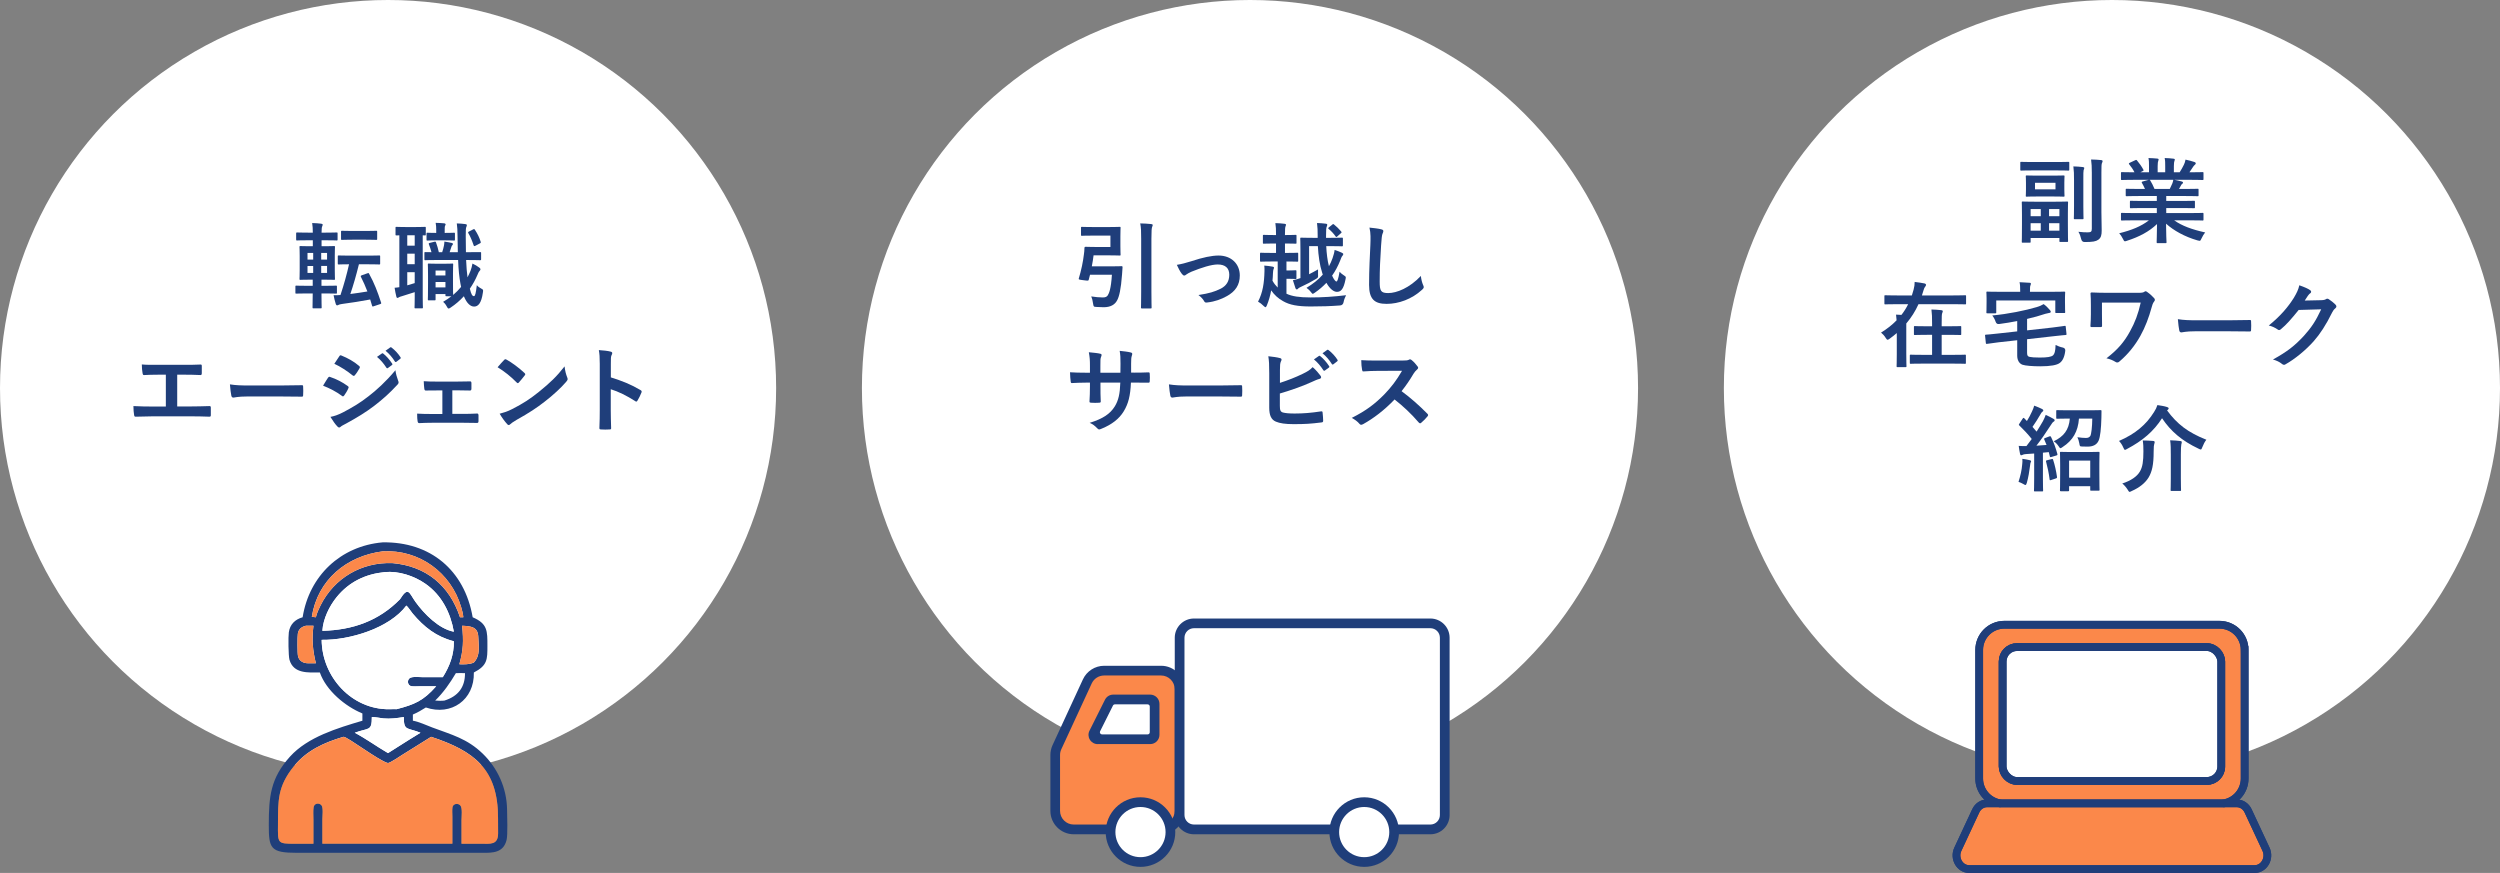 <?xml version="1.0" encoding="UTF-8"?>
<svg id="_レイヤー_2" data-name="レイヤー 2" xmlns="http://www.w3.org/2000/svg" viewBox="0 0 805.27 281.18">
  <rect x="0" y="0" width="805.27" height="281.18" fill="#808080" stroke="none"/>
  <defs>
    <style>
      .cls-1, .cls-2 {
        fill: #fb884a;
      }

      .cls-2, .cls-3, .cls-4 {
        stroke: #1f3e7a;
        stroke-width: 2.5px;
      }

      .cls-2, .cls-4 {
        stroke-miterlimit: 10;
      }

      .cls-3 {
        fill: none;
        stroke-linecap: round;
        stroke-linejoin: round;
      }

      .cls-4, .cls-5 {
        fill: #fff;
      }

      .cls-6 {
        fill: #1f3e7a;
      }
    </style>
  </defs>
  <g id="_レイヤー_1-2" data-name="レイヤー 1">
    <circle class="cls-5" cx="125" cy="125" r="125"/>
    <circle class="cls-5" cx="402.63" cy="125" r="125"/>
    <circle class="cls-5" cx="680.27" cy="125" r="125"/>
    <g>
      <path class="cls-6" d="M99.14,94.52c-2.61,0-3.51.06-3.66.06-.3,0-.33-.03-.33-.33v-1.92c0-.3.03-.33.33-.33.15,0,1.05.06,3.66.06h1.59v-1.98h-.66c-2.28,0-3.09.06-3.27.06-.3,0-.33-.03-.33-.3,0-.21.06-.99.06-2.82v-4.65c0-1.8-.06-2.61-.06-2.79,0-.3.03-.33.33-.33.18,0,.99.06,3.27.06h.69v-1.92h-1.5c-2.52,0-3.39.06-3.57.06-.27,0-.3-.03-.3-.33v-1.95c0-.27.03-.3.3-.3.18,0,1.05.06,3.57.06h1.5c0-1.29-.06-2.13-.21-3.09,1.08.03,2.04.09,2.91.21.33.06.48.15.48.3,0,.18-.06.33-.15.54-.12.27-.21.66-.21,1.95v.09h1.26c2.55,0,3.39-.06,3.57-.06.3,0,.33.03.33.3v1.95c0,.3-.03.33-.33.33-.18,0-1.02-.06-3.57-.06h-1.26v1.92h.75c2.28,0,3.06-.06,3.24-.06.3,0,.33.03.33.33,0,.18-.06.99-.06,2.79v4.65c0,1.83.06,2.64.06,2.82,0,.27-.03.3-.33.3-.18,0-.96-.06-3.24-.06h-.78v1.98h.99c2.61,0,3.48-.06,3.66-.06.3,0,.33.03.33.33v1.92c0,.3-.03.33-.33.33-.18,0-1.05-.06-3.66-.06h-.99c0,2.82.06,4.35.06,4.47,0,.3-.03.33-.33.33h-2.28c-.3,0-.33-.03-.33-.33,0-.15.03-1.68.06-4.47h-1.59ZM100.88,83.63v-2.16h-1.83v2.16h1.83ZM100.88,87.92v-2.25h-1.83v2.25h1.83ZM103.46,81.47v2.16h1.89v-2.16h-1.89ZM105.35,85.67h-1.89v2.25h1.89v-2.25ZM118.49,82.34c2.58,0,3.45-.06,3.63-.06.3,0,.33.03.33.33v2.22c0,.33-.03.36-.33.36-.18,0-1.05-.06-3.63-.06h-2.88c-.87,3.54-1.77,6.66-2.76,9.57,1.86-.24,3.72-.51,5.49-.81-.63-1.65-1.32-3.21-2.07-4.68-.15-.3-.09-.39.27-.54l1.77-.63c.39-.12.42-.15.57.12,1.68,3.03,2.73,5.79,3.87,9.3.09.3.06.36-.33.51l-1.98.66c-.42.15-.51.15-.6-.18-.18-.66-.39-1.35-.6-1.98-3.06.57-6,1.05-9.03,1.44-.63.09-.96.18-1.11.27-.21.12-.33.18-.48.18-.21,0-.36-.12-.45-.39-.3-.93-.54-1.95-.72-2.88.84.03,1.53,0,2.22-.06,1.11-3.33,2.04-6.66,2.76-9.9-2.28,0-3.12.06-3.27.06-.33,0-.36-.03-.36-.36v-2.22c0-.3.03-.33.36-.33.18,0,1.05.06,3.63.06h5.7ZM117.86,74.39c2.31,0,3.09-.06,3.27-.06.33,0,.36.03.36.36v2.25c0,.3-.03.33-.36.33-.18,0-.96-.06-3.27-.06h-4.38c-2.34,0-3.09.06-3.27.06-.33,0-.36-.03-.36-.33v-2.25c0-.33.03-.36.36-.36.18,0,.93.06,3.27.06h4.38Z"/>
      <path class="cls-6" d="M128.63,75.8c-.57,0-.81.03-.9.03-.3,0-.33-.03-.33-.33v-2.1c0-.3.03-.33.33-.33.18,0,.81.06,2.94.06h3.24c2.1,0,2.76-.06,2.94-.06.27,0,.3.03.3.33v2.1c0,.3-.03.33-.3.33-.09,0-.3,0-.69-.03v20.04c0,2.04.06,2.97.06,3.15,0,.3-.03.33-.36.33h-2.01c-.3,0-.33-.03-.33-.33,0-.18.06-1.11.06-3.15v-1.74c-1.44.48-2.88.93-4.08,1.29-.57.15-.84.27-.99.36-.18.12-.33.21-.48.21s-.27-.06-.36-.39c-.21-.81-.42-1.89-.57-2.88.6-.03,1.05-.12,1.53-.18v-16.71ZM133.58,79.13v-3.36h-2.4v3.36h2.4ZM133.58,85.1v-3.39h-2.4v3.39h2.4ZM133.58,87.68h-2.4v4.23c.78-.21,1.56-.45,2.4-.72v-3.51ZM150.14,83.75c.09,2.16.24,4.02.45,5.58.36-.69.69-1.41.99-2.16.27-.75.45-1.41.6-2.28.72.33,1.62.84,2.22,1.32.24.21.36.33.36.54s-.12.36-.33.57c-.18.18-.39.6-.63,1.2-.66,1.56-1.5,3.09-2.46,4.47.45,1.89.81,2.4,1.32,2.4.39,0,.6-.81.93-3.54.39.51.93.84,1.59,1.2.45.24.51.33.36,1.2-.48,3.42-1.53,4.5-2.82,4.5-1.14,0-2.34-.96-3.3-3.33-1.29,1.41-2.73,2.64-4.23,3.63-.3.21-.51.33-.66.33-.24,0-.42-.24-.69-.78-.33-.63-.78-1.11-1.11-1.38.96-.54,1.83-1.14,2.67-1.8h-1.59c-.3,0-.33-.03-.33-.33v-.36h-3.18v1.68c0,.3-.03.33-.33.33h-1.83c-.3,0-.33-.03-.33-.33,0-.21.06-.96.06-4.98v-2.64c0-2.52-.06-3.36-.06-3.57,0-.3.03-.33.33-.33.21,0,.75.06,2.52.06h2.49c1.77,0,2.31-.06,2.52-.06.27,0,.3.03.3.33,0,.18-.06.99-.06,2.85v2.73c0,2.97.03,3.9.06,4.2.93-.78,1.77-1.65,2.55-2.58-.09-.33-.15-.69-.21-1.05-.39-2.04-.63-4.59-.75-7.62h-7.02c-2.31,0-3.33.06-3.54.06-.27,0-.3-.03-.3-.36v-1.95c0-.3.03-.3.3-.3.15,0,.78.03,1.98.03-.21-.87-.54-1.74-.81-2.46-.15-.33-.09-.45.3-.54l1.44-.36c.39-.09.42-.03.54.24.33.87.69,2.13.9,3.12h1.08c.24-.69.42-1.35.57-2.13.06-.36.12-.75.15-1.29.78.09,1.8.33,2.43.45.24.06.3.15.3.33,0,.21-.06.27-.15.36-.18.15-.24.27-.3.48-.15.54-.36,1.17-.6,1.8h2.64c-.06-1.59-.06-3.27-.09-5.07-.03-2.01-.06-2.94-.24-4.2,1.11.03,1.68.09,2.73.21.3.03.51.15.51.33,0,.24-.09.42-.18.63-.15.36-.18.9-.18,2.94,0,1.86.03,3.6.06,5.16h.45c2.91,0,3.93-.03,4.11-.03.3,0,.33,0,.33.3v1.95c0,.33-.03.36-.33.36-.18,0-1.2-.06-4.11-.06h-.39ZM140.36,77.42c-1.83,0-2.46.06-2.64.06-.3,0-.33-.03-.33-.33v-1.86c0-.3.03-.33.33-.33.18,0,.81.06,2.64.06h.15v-.96c0-.81-.03-1.56-.18-2.28,1.11.03,1.74.06,2.73.15.3.03.48.18.48.36,0,.12-.09.27-.18.45-.12.27-.12.72-.12,1.35v.93h.18c2.01,0,2.61-.06,2.79-.06.3,0,.33.03.33.33v1.86c0,.3-.03.33-.33.33-.18,0-.78-.06-2.79-.06h-3.06ZM140.3,87.14v1.59h3.18v-1.59h-3.18ZM143.48,92.57v-1.74h-3.18v1.74h3.18ZM152.42,73.88c.33-.18.45-.06.6.21.81,1.23,1.41,2.46,1.8,3.75.09.27.06.39-.21.54l-1.47.78c-.42.21-.48.12-.6-.21-.54-1.59-1.08-2.85-1.68-3.84-.15-.3-.12-.36.27-.57l1.29-.66Z"/>
      <path class="cls-6" d="M57.08,130.92h4.29c2.01,0,4.02-.06,6.06-.12.33-.03.48.12.48.48.03.78.03,1.62,0,2.4,0,.39-.09.54-.45.54-1.44-.06-4.11-.12-6.06-.12h-12.06c-1.23,0-3.18.09-5.52.12-.48.03-.54-.09-.63-.6-.12-.66-.21-1.74-.21-2.82,2.16.12,4.44.15,6.36.15h4.08v-10.26h-2.34c-2.16,0-3.42.06-4.65.12-.36.03-.42-.18-.51-.63-.12-.6-.24-1.77-.24-2.79,1.5.15,2.7.12,5.19.12h8.49c1.83,0,3.48,0,5.25-.09.3-.03.39.15.39.48.03.75.03,1.59,0,2.34-.03.39-.09.57-.42.57-2.01-.09-3.48-.12-5.16-.12h-2.34v10.23Z"/>
      <path class="cls-6" d="M79.61,127.71c-2.97,0-4.11.36-4.41.36-.36,0-.6-.18-.69-.63-.15-.69-.33-2.1-.45-3.63,1.95.3,3.45.36,6.48.36h9.66c2.28,0,4.59-.06,6.9-.09.45-.03.54.06.54.42.06.9.06,1.92,0,2.82,0,.36-.12.48-.54.45-2.25-.03-4.47-.06-6.69-.06h-10.8Z"/>
      <path class="cls-6" d="M105.65,121.68c.15-.21.3-.36.57-.3,2.25.75,4.05,1.71,5.76,2.94.21.15.33.27.33.45,0,.09-.06.21-.12.33-.33.81-.84,1.59-1.32,2.28-.15.18-.27.3-.39.3s-.21-.06-.36-.18c-1.92-1.41-3.87-2.4-6.06-3.27.75-1.2,1.23-2.07,1.59-2.55ZM110.51,132.81c2.85-1.5,5.31-2.91,8.22-5.19,2.4-1.83,5.61-4.71,8.64-8.37.18,1.32.42,2.07.87,3.36.09.21.15.39.15.57,0,.24-.09.45-.33.69-2.79,3-4.68,4.65-7.62,6.93-2.61,1.98-5.4,3.69-8.97,5.64-.72.39-1.44.72-1.74,1.02-.18.18-.33.24-.48.24-.21,0-.42-.12-.6-.36-.63-.63-1.44-1.8-2.22-3.06,1.26-.24,2.31-.57,4.08-1.47ZM109.28,114.78c.21-.36.39-.42.75-.24,1.92.78,3.99,1.89,5.64,3.33.18.12.24.27.24.39s-.03.24-.12.39c-.42.75-1.02,1.71-1.53,2.25-.09.15-.21.18-.3.18-.15,0-.3-.09-.45-.21-1.56-1.29-3.9-2.82-5.82-3.69.51-.78,1.08-1.62,1.59-2.4ZM123.02,113.85c.15-.12.27-.09.45.06.93.72,2.01,1.92,2.85,3.21.12.18.12.33-.09.48l-1.26.93c-.21.15-.36.12-.51-.09-.9-1.38-1.86-2.52-3.03-3.48l1.59-1.11ZM125.69,111.9c.18-.12.27-.09.45.06,1.11.84,2.19,2.04,2.85,3.09.12.18.15.36-.09.54l-1.2.93c-.24.18-.39.09-.51-.09-.81-1.29-1.77-2.43-3-3.45l1.5-1.08Z"/>
      <path class="cls-6" d="M145.7,133.32h3.18c1.53,0,3.21-.03,4.83-.12.27,0,.39.18.42.57.03.63.03,1.29,0,1.92-.03.39-.15.57-.51.54-1.56,0-3.33-.06-4.71-.06h-9.42c-1.8,0-3.15.06-4.41.12-.36,0-.51-.18-.57-.63-.09-.48-.15-1.2-.15-2.43,1.74.12,3.21.12,5.13.12h3v-7.59h-1.65c-1.23,0-2.31,0-3.69.03-.27.03-.42-.15-.48-.6-.09-.51-.12-1.32-.18-2.4,1.29.12,2.88.12,4.17.12h6.66c1.35,0,2.73-.06,4.05-.06.36-.03.45.15.48.51.03.6.03,1.26,0,1.86-.03.48-.15.6-.6.57-1.17,0-2.67-.06-3.9-.06h-1.65v7.59Z"/>
      <path class="cls-6" d="M162.38,115.95c.12-.15.27-.24.42-.24.12,0,.24.06.39.15,1.53.81,4.02,2.64,5.73,4.26.18.18.27.3.27.42s-.06.24-.18.39c-.45.6-1.44,1.8-1.86,2.25-.15.15-.24.24-.36.24s-.24-.09-.39-.24c-1.8-1.86-3.96-3.57-6.12-4.89.66-.81,1.53-1.74,2.1-2.34ZM164.99,131.76c3.66-1.89,5.61-3.15,8.64-5.58,3.66-2.97,5.67-4.89,8.22-8.16.18,1.5.45,2.52.84,3.51.09.21.15.39.15.57,0,.27-.15.51-.48.9-1.59,1.86-4.17,4.26-6.9,6.36-2.49,1.95-5.01,3.63-9.06,5.88-1.35.81-1.74,1.11-2.01,1.38-.18.18-.36.3-.54.3-.15,0-.33-.12-.51-.33-.75-.84-1.68-2.07-2.4-3.33,1.53-.42,2.46-.69,4.05-1.5Z"/>
      <path class="cls-6" d="M196.76,121.56c3.66,1.14,6.57,2.31,9.54,4.08.33.18.48.39.33.78-.39.99-.87,1.92-1.29,2.61-.12.21-.24.33-.39.33-.09,0-.21-.03-.33-.15-2.76-1.77-5.46-3.09-7.89-3.84v6.63c0,1.95.06,3.72.12,5.88.03.36-.12.45-.54.45-.87.06-1.8.06-2.67,0-.42,0-.57-.09-.57-.45.09-2.22.12-3.99.12-5.91v-14.76c0-2.25-.09-3.24-.3-4.44,1.38.09,2.88.24,3.75.48.42.09.57.27.57.51,0,.18-.09.42-.24.69-.21.39-.21,1.14-.21,2.82v4.29Z"/>
    </g>
    <g>
      <path class="cls-6" d="M351.95,75.89c-2.46,0-3.24.06-3.42.06-.3,0-.33-.03-.33-.33v-2.22c0-.3.03-.33.33-.33.18,0,.96.06,3.42.06h5.49c2.1,0,3.03-.06,3.21-.06.27,0,.3.03.3.33,0,.18-.06.99-.06,2.73v3.12c0,1.77.06,2.55.06,2.73,0,.3-.03.33-.3.33-.18,0-1.11-.06-3.21-.06h-5.19c-.15,1.2-.33,2.37-.57,3.54h6.36c2.28,0,3-.06,3.18-.06.3,0,.36.06.36.39l-.15,2.19c-.36,4.98-.96,7.26-1.56,8.37-.75,1.5-2.22,2.28-4.38,2.28-.72,0-1.53-.03-2.31-.09-.9-.06-.93-.06-1.08-1.02-.15-1.05-.33-1.77-.6-2.37,1.44.21,2.55.33,3.63.33.9.03,1.38-.21,1.68-.66.42-.69,1.05-1.98,1.35-6.66h-7.05l-.42,1.62c-.09.33-.12.36-1.68.15-1.53-.18-1.62-.24-1.53-.54.81-2.67,1.38-5.4,1.65-7.74.09-.66.18-1.38.18-2.07,0-.3.12-.42.42-.42.18,0,1.08.06,2.88.06h5.07v-3.66h-5.73ZM367.58,77c0-2.64-.03-3.57-.3-5.04,1.17.03,2.52.09,3.54.21.3.03.48.15.48.3,0,.21-.09.39-.18.6-.15.39-.24,1.14-.24,3.84v17.01c0,3.27.06,4.95.06,5.1,0,.3-.03.33-.33.33h-2.76c-.3,0-.33-.03-.33-.33,0-.18.06-1.8.06-5.07v-16.95Z"/>
      <path class="cls-6" d="M383.75,84.14c3.69-1.23,6.6-1.83,8.76-1.83,4.08,0,6.84,2.67,6.84,6.42,0,3.06-1.44,5.19-4.29,6.72-1.56.87-3.66,1.71-6.21,1.98-.54.09-.78-.03-.99-.42-.33-.6-.87-1.26-1.83-1.98,3.51-.54,5.16-1.05,7.23-2.07,1.71-.9,2.7-2.31,2.7-4.47s-1.32-3.3-3.72-3.3c-2.07,0-5.22,1.02-8.49,2.34-.75.33-1.35.69-1.68.93-.24.21-.42.3-.6.3-.27,0-.48-.18-.78-.54-.69-.87-1.14-1.92-1.62-2.91,1.5-.24,2.97-.63,4.68-1.17Z"/>
      <path class="cls-6" d="M413.9,78.44v3.03h.51c2.46,0,3.27-.06,3.45-.06.27,0,.3.03.3.36v2.19c0,.3-.03.33-.3.33-.21,0-1.02-.06-3.48-.06v2.88h1.05c1.14,0,1.62-.06,1.8-.06.33,0,.36.03.36.33v2.16c0,.3-.03.33-.36.33-.18,0-.66-.06-1.8-.06h-1.05v4.8c1.8.84,4.08,1.2,7.74,1.2,3.9,0,7.53-.24,11.46-.72-.36.72-.66,1.44-.81,2.28q-.21.96-1.14,1.02c-3.09.24-6.06.33-9.42.33-4.17,0-6.78-.48-8.91-1.71-1.59-.87-2.85-2.04-3.84-3.48-.3,1.68-.78,3.36-1.41,4.89-.18.36-.27.54-.42.54-.12,0-.27-.12-.51-.33-.63-.63-1.32-1.17-1.89-1.47,1.53-2.94,1.98-6,2.07-9.84.03-.48,0-1.11-.06-1.77.81.06,1.95.18,2.64.33.36.06.48.15.48.33,0,.21-.06.33-.15.54s-.15.6-.18,1.35c-.03.75-.06,1.53-.15,2.31.45.84,1.02,1.56,1.68,2.22v-8.4h-1.98c-2.43,0-3.24.06-3.42.06-.27,0-.3-.03-.3-.33v-2.19c0-.33.03-.36.3-.36.18,0,.99.06,3.42.06h1.44v-3.03h-.75c-2.25,0-2.97.06-3.15.06-.3,0-.33-.03-.33-.33v-2.16c0-.33.03-.36.33-.36.18,0,.9.06,3.15.06h.75v-.18c0-1.68-.03-2.46-.21-3.66,1.17.03,1.95.09,2.94.21.3.03.48.12.48.3s-.06.33-.15.54c-.12.3-.18.87-.18,2.55v.24h.27c2.22,0,2.94-.06,3.12-.06.3,0,.33.03.33.36v2.16c0,.3-.03.33-.33.33-.18,0-.9-.06-3.12-.06h-.27ZM421.67,88.34c.9-.45,1.86-.99,2.88-1.56-.03.6-.03,1.11,0,1.68.06.9.06.93-.69,1.41-1.59.96-3.03,1.71-4.8,2.52-.42.18-.75.39-.87.51-.18.18-.3.33-.48.33-.15,0-.3-.09-.42-.36-.27-.75-.6-1.77-.84-2.61.87-.18,1.56-.36,2.19-.6l.24-.09v-9.21c0-2.25-.06-3.27-.06-3.45,0-.33.03-.36.33-.36.18,0,1.11.06,3.69.06h1.59v-.72c0-1.62-.03-2.64-.21-4.05,1.08.03,1.83.09,2.79.21.36.03.51.18.51.33,0,.24-.09.45-.18.66-.15.36-.21.84-.21,2.94v.63h1.44c2.61,0,3.45-.06,3.63-.06.33,0,.36.03.36.36v2.1c0,.3-.03.33-.36.33-.18,0-1.02-.06-3.63-.06h-1.38c.12,2.37.39,4.62.87,6.48.45-.81.84-1.68,1.17-2.61.33-.99.57-1.8.66-2.64.84.27,1.59.54,2.28.87.36.18.51.3.51.48,0,.24-.12.39-.3.57-.24.27-.42.78-.72,1.56-.72,1.77-1.56,3.36-2.58,4.8.6,1.32,1.11,1.89,1.41,1.89.27,0,.6-.81.99-3.15.33.39.87.84,1.44,1.2.69.42.63.48.48,1.26-.63,3.21-1.5,4.02-2.76,4.02-1.05,0-2.31-.96-3.39-2.91-1.11,1.17-2.34,2.22-3.69,3.15-.36.24-.54.39-.69.39-.18,0-.3-.18-.57-.51-.45-.6-1.02-1.11-1.47-1.41,2.07-1.26,3.84-2.64,5.25-4.26-.06-.21-.15-.42-.21-.66-.78-2.37-1.2-5.34-1.38-8.52h-2.82v9.06ZM429.14,72.35c.24-.21.3-.24.57-.03.78.63,1.53,1.35,2.28,2.22.09.12.15.21.15.27,0,.09-.06.18-.21.3l-1.11.99c-.3.27-.39.33-.6.06-.63-.9-1.41-1.74-2.22-2.4-.12-.12-.18-.18-.18-.24,0-.09.09-.18.24-.3l1.08-.87Z"/>
      <path class="cls-6" d="M444.86,73.85c.51.12.72.27.72.57,0,.33-.18.69-.3.99-.15.42-.27,1.35-.42,3.66-.3,4.62-.45,7.68-.45,11.61,0,3.03.36,3.72,2.76,3.72,2.67,0,6.84-1.62,10.5-5.52.12,1.14.39,2.13.69,2.85.15.33.24.54.24.72,0,.27-.12.51-.6.93-3.24,2.97-7.47,4.5-11.37,4.5s-5.64-1.53-5.64-6.12c0-5.04.27-9.36.42-12.96.06-1.77.15-3.69-.3-5.49,1.38.15,2.82.3,3.75.54Z"/>
      <path class="cls-6" d="M365.39,120.03c1.47,0,3.15-.03,4.53-.09.36-.03.39.15.42.48.06.75.06,1.62,0,2.37-.03.39-.09.51-.51.48-1.02,0-2.85-.03-4.32-.03h-1.23c-.18,4.29-.84,6.81-2.31,9.24-1.5,2.49-3.93,4.29-7.08,5.58-.42.18-.66.27-.84.27s-.33-.09-.57-.33c-.9-.93-1.47-1.35-2.49-1.8,4.26-1.32,6.57-2.85,8.1-5.31,1.17-1.92,1.65-3.99,1.77-7.65h-6.39v1.08c0,1.77,0,3.39.09,4.98.03.33-.18.39-.51.42-.78.06-1.77.06-2.58,0-.39-.03-.57-.09-.54-.42.09-1.56.15-3.03.15-4.92v-1.14h-.9c-1.62,0-4.02.09-4.95.15-.24,0-.33-.18-.36-.57-.12-.63-.15-1.68-.21-2.91,1.26.09,3.21.15,5.52.15h.9v-2.19c0-1.92-.06-2.67-.36-4.41,1.56.15,3.03.3,3.66.48.33.06.45.21.45.42,0,.18-.09.39-.18.63-.21.54-.21.84-.21,2.88v2.19h6.45l.03-2.94c.03-1.68-.06-3.06-.27-4.11,1.14.12,2.79.3,3.51.51.42.09.54.24.54.48,0,.12-.03.3-.12.54-.21.57-.24,1.35-.24,2.64v2.85h1.05Z"/>
      <path class="cls-6" d="M382.07,127.71c-2.97,0-4.11.36-4.41.36-.36,0-.6-.18-.69-.63-.15-.69-.33-2.1-.45-3.63,1.95.3,3.45.36,6.48.36h9.66c2.28,0,4.59-.06,6.9-.09.45-.03.54.06.54.42.06.9.06,1.92,0,2.82,0,.36-.12.48-.54.45-2.25-.03-4.47-.06-6.69-.06h-10.8Z"/>
      <path class="cls-6" d="M412.28,123.33c2.64-.87,4.92-1.74,7.32-2.91,1.62-.78,2.37-1.26,3.21-2.16,1.05.87,2.04,2.1,2.49,2.7.15.18.24.36.24.54,0,.24-.15.45-.51.54-.84.21-1.68.63-2.49.99-2.97,1.35-6.33,2.55-10.29,3.72v3.99c0,1.41.21,1.89.99,2.13.78.21,1.95.33,3.78.33,2.82,0,5.34-.21,8.46-.69.45-.06.51.06.54.42.09.84.18,1.98.18,2.61,0,.39-.18.51-.63.54-3.39.42-5.13.54-8.91.54-2.67,0-4.44-.27-5.7-.81-1.5-.63-2.13-2.04-2.13-4.5v-11.07c0-2.85-.06-3.99-.3-5.49,1.41.15,2.82.33,3.78.6.36.09.48.27.48.48s-.09.42-.21.63c-.24.48-.3,1.29-.3,2.7v4.17ZM424.82,114.66c.15-.12.27-.09.45.06.93.72,2.01,1.92,2.85,3.21.12.18.12.33-.09.48l-1.26.93c-.21.15-.36.12-.51-.09-.9-1.38-1.86-2.52-3.03-3.48l1.59-1.11ZM427.49,112.71c.18-.12.27-.09.45.06,1.11.84,2.19,2.04,2.85,3.09.12.18.15.36-.09.54l-1.2.93c-.24.18-.39.09-.51-.09-.81-1.29-1.77-2.43-3-3.45l1.5-1.08Z"/>
      <path class="cls-6" d="M451.79,116.13c1.08,0,1.62-.03,2.07-.27.12-.09.21-.12.33-.12.18,0,.33.12.51.24.69.54,1.38,1.32,1.95,2.1.09.15.15.27.15.39,0,.18-.12.39-.39.6-.39.33-.78.78-1.11,1.32-1.23,2.1-2.4,3.78-3.84,5.61,2.88,2.13,5.55,4.47,8.31,7.26.15.15.24.3.24.42s-.06.27-.21.45c-.57.69-1.26,1.41-2.01,2.04-.12.12-.24.18-.36.18-.15,0-.27-.09-.42-.24-2.52-2.94-5.1-5.31-7.8-7.44-3.39,3.54-6.81,6.09-10.08,7.92-.27.12-.48.24-.69.24-.18,0-.36-.09-.51-.27-.66-.81-1.53-1.41-2.52-1.95,4.68-2.37,7.47-4.5,10.56-7.65,2.16-2.25,3.81-4.38,5.64-7.53l-7.74.03c-1.56,0-3.12.06-4.74.18-.24.03-.33-.18-.39-.51-.15-.63-.27-2.07-.27-3.12,1.62.12,3.12.12,5.07.12h8.25Z"/>
    </g>
    <g>
      <path class="cls-6" d="M655.01,54.89c-2.79,0-3.75.06-3.93.06-.3,0-.33-.03-.33-.36v-2.13c0-.3.03-.33.33-.33.18,0,1.14.06,3.93.06h7.29c2.76,0,3.69-.06,3.87-.06.33,0,.36.03.36.33v2.13c0,.33-.03.36-.36.36-.18,0-1.11-.06-3.87-.06h-7.29ZM651.56,78.17c-.3,0-.33-.03-.33-.3,0-.21.06-1.05.06-5.7v-2.94c0-2.91-.06-3.78-.06-3.99,0-.3.03-.33.33-.33.21,0,1.17.06,3.87.06h6.54c2.73,0,3.66-.06,3.84-.06.3,0,.33.03.33.33,0,.18-.06,1.08-.06,3.51v3.24c0,4.56.06,5.43.06,5.61,0,.3-.03.33-.33.33h-2.13c-.3,0-.33-.03-.33-.33v-.93h-9.27v1.2c0,.27-.03.3-.36.3h-2.16ZM661.19,56.57c2.43,0,3.27-.06,3.45-.06.33,0,.36.03.36.36,0,.18-.06.66-.06,2.01v2.13c0,1.32.06,1.86.06,2.04,0,.27-.03.3-.36.3-.18,0-1.02-.06-3.45-.06h-4.89c-2.46,0-3.24.06-3.45.06-.3,0-.33-.03-.33-.3,0-.21.06-.72.06-2.04v-2.13c0-1.35-.06-1.83-.06-2.01,0-.33.03-.36.33-.36.21,0,.99.06,3.45.06h4.89ZM654.08,69.65h3.27v-2.31h-3.27v2.31ZM657.35,74.3v-2.4h-3.27v2.4h3.27ZM662.09,58.88h-6.6v2.1h6.6v-2.1ZM660.02,67.34v2.31h3.33v-2.31h-3.33ZM663.35,74.3v-2.4h-3.33v2.4h3.33ZM668.06,58.04c0-1.98-.03-3.03-.21-4.44,1.05.03,2.04.09,3.06.21.3.03.45.15.45.33,0,.24-.15.45-.21.66-.09.42-.09,1.02-.09,3.21v8.31c0,2.55.06,3.78.06,3.96,0,.3-.03.33-.36.33h-2.43c-.3,0-.33-.03-.33-.33,0-.18.06-1.41.06-3.96v-8.28ZM676.88,68.33c0,2.1.09,4.44.09,5.94s-.24,2.34-1.08,2.94c-.81.57-1.8.75-4.41.75q-.9,0-1.11-.96c-.21-.9-.48-1.65-.9-2.34,1.32.15,2.16.18,3,.18,1.02,0,1.32-.21,1.32-1.17v-18.03c0-1.95-.06-2.88-.24-4.26,1.08.03,2.19.06,3.24.18.3.03.48.18.48.33,0,.27-.12.42-.21.63-.15.39-.18,1.02-.18,3.06v12.75Z"/>
      <path class="cls-6" d="M687.32,70.97c-2.7,0-3.6.06-3.78.06-.33,0-.36-.03-.36-.33v-1.77c0-.33.03-.36.36-.36.18,0,1.08.06,3.78.06h7.41v-1.62h-4.23c-2.91,0-3.96.06-4.14.06-.3,0-.3-.03-.3-.33v-1.71c0-.33,0-.36.3-.36.18,0,1.23.06,4.14.06h4.23v-1.59h-5.64c-2.88,0-3.84.06-4.02.06-.33,0-.36-.03-.36-.3v-1.77c0-.3.03-.33.36-.33.18,0,1.14.06,4.02.06h1.83c-.33-.72-.63-1.32-.96-1.89-.15-.27-.18-.39.21-.51l1.95-.54h-4.8c-2.7,0-3.6.06-3.78.06-.33,0-.36-.03-.36-.33v-1.86c0-.33.03-.36.36-.36.18,0,1.08.06,3.78.06h.21c-.48-.96-1.02-1.71-1.71-2.58-.18-.21-.12-.33.24-.51l1.74-.81c.3-.15.39-.12.57.12.72.87,1.47,1.89,2.01,2.91.15.27.15.3-.24.51l-.72.36h2.79v-1.98c0-1.05,0-1.77-.18-2.61.93.03,2.1.09,2.91.18.24.03.36.12.36.27,0,.18-.06.33-.12.51-.09.21-.18.66-.18,1.65v1.98h2.43v-1.95c0-1.08,0-1.8-.18-2.64.9.03,2.07.09,2.88.21.27.03.39.12.39.27s-.06.33-.12.48c-.09.21-.18.66-.18,1.65v1.98h1.86c.54-.84.96-1.59,1.38-2.46.21-.45.39-.9.51-1.62,1.05.21,2.1.51,2.91.78.27.09.39.24.39.39,0,.24-.12.36-.3.51-.21.18-.36.36-.51.57-.39.63-.81,1.23-1.23,1.83h.42c2.7,0,3.6-.06,3.78-.06.3,0,.33.03.33.36v1.86c0,.3-.03.33-.33.33-.18,0-1.08-.06-3.78-.06h-5.25c.78.15,1.47.3,2.37.54.24.06.39.18.39.36,0,.21-.15.36-.33.45-.15.09-.3.42-.42.63l-.54.96h1.95c2.88,0,3.84-.06,4.02-.06.3,0,.33.03.33.33v1.77c0,.27-.03.3-.33.3-.18,0-1.14-.06-4.02-.06h-6.06v1.59h4.77c2.94,0,3.96-.06,4.14-.06.3,0,.33.03.33.36v1.71c0,.3-.03.33-.33.33-.18,0-1.2-.06-4.14-.06h-4.77v1.62h7.89c2.7,0,3.6-.06,3.78-.06.3,0,.33.03.33.36v1.77c0,.3-.03.33-.33.33-.18,0-1.08-.06-3.78-.06h-5.34c2.52,1.77,5.67,2.94,9.99,3.9-.39.48-.81,1.11-1.17,1.92-.24.57-.36.78-.66.78-.15,0-.36-.06-.69-.15-4.05-1.17-7.62-3.15-10.08-5.37,0,3.57.15,5.43.15,5.94,0,.3-.03.33-.33.33h-2.55c-.27,0-.3-.03-.3-.33,0-.51.09-2.25.12-5.82-2.52,2.4-5.64,4.08-9.63,5.37-.33.12-.54.18-.69.18-.27,0-.39-.21-.66-.78-.39-.78-.81-1.41-1.2-1.8,3.99-.99,7.05-2.22,9.57-4.17h-4.86ZM698.9,60.86c.27-.51.51-1.02.81-1.74.15-.33.21-.63.33-1.2h-7.65c.09.03.15.12.24.24.45.75.93,1.65,1.35,2.7h4.92Z"/>
      <path class="cls-6" d="M610.97,107.28c-.69.6-1.44,1.2-2.19,1.74-.36.27-.57.42-.75.42-.21,0-.36-.18-.63-.6-.45-.75-.99-1.29-1.5-1.71,1.92-1.17,3.6-2.49,5.01-3.96-.03-.6-.09-1.14-.18-1.83.6.03,1.17.03,1.74.09.84-1.08,1.56-2.22,2.16-3.45h-3.51c-2.7,0-3.63.06-3.81.06-.3,0-.33-.03-.33-.33v-2.28c0-.3.03-.33.33-.33.18,0,1.11.06,3.81.06h4.71c.21-.63.39-1.26.57-1.92.24-.9.33-1.62.33-2.43,1.26.15,2.22.3,3.15.48.36.09.51.27.51.48s-.12.39-.27.57c-.21.24-.36.54-.54,1.17-.15.57-.33,1.11-.51,1.65h10.11c2.7,0,3.6-.06,3.78-.06.3,0,.33.03.33.33v2.28c0,.3-.03.33-.33.33-.18,0-1.08-.06-3.78-.06h-11.22c-1.02,2.28-2.34,4.35-3.93,6.21-.03.45,0,.96,0,1.62v8.19c0,2.52.06,3.78.06,3.93,0,.3-.03.33-.33.33h-2.52c-.3,0-.33-.03-.33-.33,0-.18.06-1.41.06-3.93v-6.72ZM619.58,117.12c-2.91,0-3.9.06-4.08.06-.3,0-.33-.03-.33-.33v-2.28c0-.3.03-.33.33-.33.18,0,1.17.06,4.08.06h2.76v-6.45h-1.68c-2.73,0-3.66.06-3.84.06-.3,0-.33-.03-.33-.33v-2.22c0-.3.03-.33.33-.33.18,0,1.11.06,3.84.06h1.68v-.87c0-2.13-.03-3.06-.21-4.53,1.14.03,2.16.09,3.18.21.3.03.48.18.48.3,0,.24-.09.39-.18.63-.15.36-.18,1.11-.18,3.33v.93h2.13c2.73,0,3.66-.06,3.84-.06.3,0,.33.03.33.33v2.22c0,.3-.03.33-.33.33-.18,0-1.11-.06-3.84-.06h-2.13v6.45h3.42c2.88,0,3.87-.06,4.08-.06.27,0,.3.03.3.33v2.28c0,.3-.03.33-.3.33-.21,0-1.2-.06-4.08-.06h-9.27Z"/>
      <path class="cls-6" d="M661.25,105.48c2.58-.3,3.45-.48,3.78-.51.3-.03.33,0,.36.3l.24,2.25c.03.3,0,.36-.3.39-.3.03-1.29.09-3.87.39l-8.52.96v4.35c0,.87.18,1.23.84,1.35.51.12,1.59.21,3.21.21,2.46,0,3.75-.21,4.32-.72.48-.45.75-1.26.81-3.33.66.33,1.5.66,2.37.84q.81.21.75,1.02c-.24,2.07-.9,3.27-1.74,3.9-.9.72-2.97,1.11-6.33,1.11-2.34,0-4.8-.18-5.73-.51-1.17-.45-1.68-1.62-1.68-2.94v-4.95l-5.97.66c-2.58.33-3.36.45-3.75.51-.3.03-.36,0-.39-.33l-.24-2.28c-.03-.3,0-.33.33-.36.39-.03,1.2-.06,3.78-.36l6.24-.69v-3.33c-1.83.36-3.78.69-5.85.96q-.81.12-1.11-.75c-.27-.81-.66-1.5-1.08-2.01,5.07-.45,10.71-1.62,14.34-2.7.87-.24,1.56-.57,2.22-.96.78.57,1.5,1.32,1.98,1.89.18.21.3.33.3.6,0,.18-.15.33-.51.36-.33.06-.75.15-1.2.27-1.86.63-3.81,1.17-5.91,1.65v3.69l8.31-.93ZM660.92,93.99c2.76,0,3.75-.06,3.96-.06.3,0,.33.03.33.3,0,.18-.06.72-.06,1.59v1.32c0,2.7.06,3.18.06,3.36,0,.3-.03.33-.33.33h-2.49c-.33,0-.36-.03-.36-.33v-3.72h-19.02v3.78c0,.33-.03.36-.33.36h-2.52c-.3,0-.33-.03-.33-.36,0-.18.06-.63.06-3.36v-1.08c0-1.14-.06-1.68-.06-1.89,0-.27.03-.3.33-.3.21,0,1.2.06,3.96.06h6.6v-.24c0-1.29-.03-2.1-.21-2.85,1.11.03,2.16.09,3.21.18.3,0,.45.12.45.3,0,.21-.09.36-.15.57-.12.27-.15.63-.15,1.8v.24h7.05Z"/>
      <path class="cls-6" d="M677.06,101.22c0,1.05,0,2.52.03,3.6,0,.48-.06.51-.54.54-.84.03-1.8.03-2.64,0-.39,0-.57-.03-.57-.33.09-1.2.15-2.55.15-3.81v-2.82c0-1.74-.03-2.79-.12-3.9,0-.18.15-.3.39-.3,1.32.06,3.21.12,5.01.12h10.11c1.08,0,1.53-.12,1.83-.33.15-.12.27-.18.39-.18.18,0,.33.09.57.27.78.54,1.83,1.5,2.22,1.98.15.18.21.36.21.54s-.09.39-.27.57c-.39.45-.6,1.23-.75,1.77-.9,3.3-2.07,6.42-3.66,9.27-1.71,3.06-3.9,5.82-6.72,8.22-.24.24-.48.33-.72.33-.21,0-.39-.06-.6-.21-.9-.54-1.68-.87-2.88-1.14,3.6-2.76,5.73-5.25,7.59-8.67,1.59-2.88,2.61-5.49,3.45-9.27h-12.48v3.75Z"/>
      <path class="cls-6" d="M707.06,106.71c-2.97,0-4.11.36-4.41.36-.36,0-.6-.18-.69-.63-.15-.69-.33-2.1-.45-3.63,1.95.3,3.45.36,6.48.36h9.66c2.28,0,4.59-.06,6.9-.09.45-.03.54.06.54.42.06.9.06,1.92,0,2.82,0,.36-.12.48-.54.45-2.25-.03-4.47-.06-6.69-.06h-10.8Z"/>
      <path class="cls-6" d="M747.77,96.69c.78-.03,1.17-.15,1.5-.36.12-.09.24-.12.39-.12s.3.06.48.18c.75.48,1.44,1.05,2.04,1.62.27.24.39.48.39.69,0,.24-.15.45-.36.63-.42.33-.72.75-.99,1.29-2.01,4.08-3.93,6.99-5.94,9.27-2.58,2.91-6.15,5.82-9.12,7.47-.18.12-.33.15-.48.15-.24,0-.45-.12-.69-.33-.75-.6-1.68-1.05-2.85-1.38,4.68-2.58,7.05-4.47,9.99-7.65,2.37-2.64,3.75-4.68,5.55-8.52l-7.26.21c-2.46,3.03-3.96,4.74-5.67,6.15-.21.21-.42.33-.63.33-.15,0-.3-.06-.45-.18-.75-.54-1.86-1.08-2.88-1.29,3.9-3.18,6.21-5.97,8.07-8.91.99-1.68,1.44-2.61,1.77-4.05,1.71.6,2.85,1.11,3.51,1.59.21.15.3.33.3.51s-.09.36-.33.51c-.3.18-.51.51-.75.81-.33.51-.63.96-.99,1.5l5.4-.12Z"/>
      <path class="cls-6" d="M651.38,149.47c.06-.57.09-1.02.03-1.68.75.09,1.68.27,2.31.42.36.09.51.21.51.36s-.06.27-.15.42c-.09.15-.12.51-.18.99-.21,1.77-.57,3.9-1.05,5.58-.15.48-.27.66-.45.66-.12,0-.3-.09-.54-.24-.57-.33-1.23-.63-1.68-.78.63-1.95,1.05-3.78,1.2-5.73ZM660.05,140.59c.39-.15.48-.09.63.21.87,1.8,1.5,3.48,2.01,5.4.09.33,0,.42-.39.54l-1.53.45c-.36.12-.45.09-.51-.24l-.33-1.32-1.89.18v8.22c0,2.76.06,3.78.06,3.93,0,.3-.03.33-.33.33h-2.28c-.3,0-.33-.03-.33-.33,0-.18.06-1.17.06-3.93v-7.95l-2.64.18c-.51.03-.87.12-1.08.24-.12.06-.3.15-.48.15-.21,0-.3-.21-.36-.51-.15-.72-.3-1.56-.42-2.52.9.06,1.71.09,2.49.06.57-.72,1.14-1.5,1.71-2.28-1.2-1.5-2.55-2.97-3.99-4.35-.27-.21-.18-.3.03-.63l1.02-1.56c.12-.18.21-.27.3-.27.06,0,.15.06.27.18l.81.84c.63-1.02,1.14-1.95,1.65-3.09.39-.81.54-1.29.69-1.86.81.3,1.8.69,2.55,1.08.27.15.39.3.39.48,0,.15-.12.27-.27.39-.24.18-.36.33-.57.72-.96,1.65-1.71,2.85-2.64,4.17.45.51.9,1.02,1.32,1.53.72-1.11,1.38-2.22,2.04-3.36.36-.66.66-1.38.9-2.04.9.42,1.83.87,2.52,1.29.27.15.36.27.36.45,0,.21-.09.33-.33.45-.3.18-.54.51-.99,1.23-1.53,2.4-3.15,4.71-4.56,6.51,1.08-.06,2.19-.15,3.27-.24-.21-.57-.45-1.14-.72-1.71-.12-.3-.12-.39.3-.54l1.26-.48ZM660.83,147.88c.36-.09.39-.06.51.27.51,1.5.99,3.69,1.23,5.43.03.33,0,.42-.39.54l-1.44.48c-.45.15-.51.12-.54-.18-.24-1.95-.72-4.17-1.14-5.7-.09-.33,0-.39.33-.48l1.44-.36ZM669.65,134.83c-.3,4.14-1.95,7.02-5.25,9.15-.36.24-.54.39-.69.39-.21,0-.33-.21-.63-.66-.45-.66-1.02-1.26-1.56-1.56,3.21-1.56,4.89-3.63,5.19-7.32h-.27c-2.67,0-3.57.06-3.78.06-.3,0-.33-.03-.33-.36v-2.07c0-.33.03-.36.33-.36.21,0,1.11.06,3.78.06h6.36c2.7,0,3.6-.06,3.78-.06.3,0,.33.06.33.39,0,.75,0,1.47-.03,2.07-.09,3.42-.36,6.18-.9,7.38-.6,1.35-1.86,1.92-3.51,1.92-.69,0-1.14,0-1.71-.03-.84-.03-.84-.06-.99-.99-.12-.72-.36-1.5-.63-2.01,1.05.15,2.04.24,2.76.24s1.14-.24,1.41-.66c.33-.54.6-2.94.63-5.58h-4.29ZM663.86,158.23c-.3,0-.33-.03-.33-.36,0-.15.06-.99.06-5.49v-2.7c0-2.73-.06-3.63-.06-3.78,0-.33.03-.36.33-.36.21,0,1.05.06,3.54.06h5.01c2.46,0,3.33-.06,3.51-.06.33,0,.36.03.36.36,0,.15-.06,1.05-.06,3.3v3.09c0,4.44.06,5.28.06,5.46,0,.27-.03.3-.36.3h-2.31c-.3,0-.33-.03-.33-.3v-1.14h-6.81v1.26c0,.33-.03.36-.36.36h-2.25ZM666.47,153.85h6.81v-5.49h-6.81v5.49Z"/>
      <path class="cls-6" d="M698.03,132.19c3.21,4.38,6.72,7.11,12.66,9.45-.51.63-.93,1.44-1.29,2.37-.21.54-.3.78-.54.78-.15,0-.36-.12-.69-.27-5.34-2.52-8.94-5.58-11.76-9.81-2.76,4.32-6.36,7.29-11.22,9.87-.36.21-.57.33-.72.33-.18,0-.3-.24-.54-.75-.36-.84-.81-1.53-1.38-2.13,5.25-2.28,8.76-5.22,11.31-9.36.51-.78.78-1.35,1.05-2.19,1.17.18,2.22.33,3.12.63.27.06.51.24.51.45,0,.15-.09.27-.3.45l-.21.18ZM689.27,151.9c.87-1.47,1.14-3.3,1.14-6.51,0-1.29-.03-2.4-.21-3.51,1.05,0,2.34.06,3.33.15.33.03.51.15.51.36,0,.24-.06.39-.15.66-.09.27-.18.84-.18,2.43,0,4.2-.51,6.48-1.68,8.4-1.08,1.71-2.88,3.18-5.34,4.26-.36.18-.57.3-.72.3-.18,0-.33-.18-.6-.66-.45-.72-1.17-1.59-1.77-2.04,2.79-.9,4.74-2.25,5.67-3.84ZM699.23,146.41c0-1.68,0-3.24-.21-4.59,1.17.03,2.31.12,3.3.24.3.03.45.15.45.33,0,.24-.09.51-.15.75-.09.42-.15,1.5-.15,3.24v7.59c0,2.46.06,3.69.06,3.87,0,.27-.03.3-.36.3h-2.67c-.3,0-.33-.03-.33-.3,0-.21.06-1.41.06-3.87v-7.56Z"/>
    </g>
    <g>
      <path class="cls-6" d="M163.33,260.74c.03,2.03.26,8.18-.16,9.85-1.05,4.13-4.44,4.12-7.71,4.11h-59.93c-8.47,0-8.95-1.49-8.95-8.96,0-9.17.55-15.07,6.84-22.04,5.72-6.32,15.24-9.15,23.31-11.55v-2.34c-5.5-2.26-11.67-7.36-13.7-13.19-3.75,0-8.48.46-9.79-4.1-.35-1.25-.42-7.4-.21-8.83.36-2.55,1.99-4.17,4.45-4.86,2.12-13.34,12.22-22.95,25.78-24.13,15.3-.24,26.37,8.93,28.99,24.13,4.81,2.05,4.75,4.42,4.75,9.15,0,4.4.05,6.36-4.37,8.64.22,8.84-7.31,14.05-15.46,11.27-1.35.86-2.71,1.64-4.18,2.27v1.98c1.92.33,4.35,1.47,6.23,2.18,6.32,2.36,11.25,3.59,16.25,8.42,4.9,4.74,7.75,11.17,7.86,17.99ZM160.44,268.45l-.02-4.89c.04-15.83-7.66-21.65-21.55-26.23l-9.25,5.78c-1.1.68-3.55,2.4-4.64,2.68-2.88-.66-13.23-8.63-14.36-8.46-6.17,1.84-11.76,4.33-15.91,9.42-5.35,6.57-5.13,11.13-5.17,18.76-.04,6.14-.25,6.26,5.45,6.25h5.97v-7.81c0-1.27-.13-2.69.06-3.95.19-1.24,1.7-1.55,2.52-.63.65.75.3,3.55.3,4.53v7.85h41.88c0-.65.02-1.28,0-1.92v-6.68c0-.99-.12-2.13.02-3.11.16-1.19,1.76-1.45,2.53-.61.73.81.38,3.65.38,4.7v7.62h6.18c2.98,0,5.6.54,5.6-3.31ZM152.64,213.4c2.16-2.34,1.53-5.14,1.42-8.28-.11-3.27-2.52-3.43-5.2-3.56.48,5,.4,7.7-.9,12.41,1.59.04,3.19.09,4.68-.56ZM143.15,225.66c4.38-1.36,6.66-4.27,6.63-8.83-.98-.03-1.95-.06-2.94,0-1.88,3.19-4,6.23-6.66,8.83.98.06,2,.12,2.97,0ZM148.17,198.83h1.07c-.09-1.12-.39-2.19-.7-3.26-3.27-11.17-13.58-18.65-25.28-17.97-11.6,1.5-20.93,9.12-22.83,21.08l1.31.15c.32-1.33.88-2.57,1.49-3.79,4.44-8.9,13.31-14.04,23.21-13.65,10.71.95,18.32,7.12,21.73,17.45ZM142.62,218.13c2.25-3.56,3.65-7.31,3.57-11.58-5.65-1.45-9.57-4.55-13.26-8.93-.42-.5-1.63-2.32-2.03-2.56-5.43,7.26-18.23,11.18-27.28,11.04.08,11.89,9.64,22.47,21.79,22.35.77,0,1.57-.06,2.35-.02,5.71-1.5,8.55-2.63,12.74-7.38h-5.28c-.86,0-1.8.1-2.65-.02-1.21-.16-1.55-1.76-.65-2.55.77-.67,3.31-.36,4.28-.36h6.44ZM146.19,203.48c-1.07-6.13-3.91-11.76-9.13-15.43-3.66-2.56-8.65-4.22-13.17-3.78-6.17.63-11.45,3.14-15.45,8.05-2.36,2.9-4.39,7.07-4.6,10.86,9.77-.25,18.13-3.19,24.98-10.15,2.75-4.38,2.99-1.99,4.98.79,2.79,3.89,7.55,8.74,12.38,9.65ZM135.44,236.02c-4.28-1.75-5.4-.48-5.35-5.06-2.19.35-4.35.65-6.58.44-1.24-.13-2.48-.45-3.73-.44.02,4.71-1.05,3.38-5.49,5.06,3.68,1.95,7.09,4.46,10.7,6.55,1.1-.72,2.21-1.42,3.33-2.11,2.35-1.53,4.75-2.97,7.13-4.45ZM99.33,213.65h2.42c-1.05-4.24-1.32-7.65-.78-12.09-.8,0-1.62-.03-2.42,0-1.42.32-2.41,1.13-2.62,2.58-.15,1.06-.16,6.28.06,7.21.39,1.65,1.76,2.3,3.34,2.3Z"/>
      <path class="cls-1" d="M160.42,263.56l.02,4.89c0,3.85-2.62,3.32-5.6,3.32h-6.18v-7.63c0-1.05.35-3.89-.38-4.7-.76-.84-2.36-.58-2.53.61-.14.98-.03,2.12-.03,3.11v6.68c.03.64.02,1.27,0,1.92h-41.88v-7.85c0-.97.35-3.77-.3-4.53-.82-.93-2.33-.61-2.52.63-.19,1.25-.06,2.67-.06,3.95v7.81h-5.97c-5.7.02-5.49-.11-5.45-6.25.05-7.64-.18-12.19,5.17-18.76,4.15-5.09,9.74-7.58,15.91-9.42,1.14-.16,11.48,7.8,14.36,8.46,1.09-.28,3.54-2,4.64-2.68l9.25-5.78c13.89,4.58,21.59,10.4,21.55,26.23Z"/>
      <path class="cls-1" d="M154.05,205.12c.11,3.15.75,5.95-1.42,8.28-1.49.65-3.09.6-4.68.56,1.3-4.71,1.38-7.41.9-12.41,2.68.14,5.09.29,5.2,3.56Z"/>
      <path class="cls-1" d="M149.25,198.83h-1.07c-3.41-10.33-11.02-16.49-21.73-17.45-9.9-.38-18.77,4.75-23.21,13.65-.61,1.22-1.17,2.46-1.49,3.79l-1.31-.15c1.9-11.96,11.23-19.58,22.83-21.08,11.7-.67,22.01,6.8,25.28,17.97.31,1.07.61,2.15.7,3.26Z"/>
      <path class="cls-5" d="M146.19,206.55c.07,4.27-1.33,8.02-3.57,11.58h-6.44c-.97,0-3.51-.32-4.28.35-.9.78-.55,2.38.65,2.55.85.12,1.79.03,2.65.03h5.28c-4.18,4.75-7.03,5.87-12.74,7.37-.77-.05-1.57,0-2.35.02-12.15.12-21.71-10.46-21.79-22.35,9.05.15,21.85-3.77,27.28-11.04.4.25,1.61,2.06,2.03,2.56,3.69,4.37,7.61,7.48,13.26,8.93Z"/>
      <path class="cls-5" d="M137.06,188.06c5.22,3.66,8.05,9.3,9.13,15.43-4.84-.92-9.59-5.76-12.38-9.65-1.99-2.78-2.24-5.17-4.98-.79-6.85,6.96-15.21,9.91-24.98,10.15.21-3.79,2.24-7.96,4.6-10.86,4-4.92,9.27-7.43,15.45-8.05,4.52-.44,9.51,1.22,13.17,3.78Z"/>
      <path class="cls-5" d="M130.08,230.96c-.05,4.58,1.07,3.31,5.35,5.06-2.37,1.47-4.78,2.92-7.13,4.45-1.12.69-2.23,1.39-3.33,2.11-3.61-2.09-7.02-4.61-10.7-6.55,4.44-1.68,5.51-.35,5.49-5.06,1.25,0,2.49.31,3.73.44,2.23.22,4.39-.09,6.58-.44Z"/>
      <path class="cls-1" d="M101.75,213.65h-2.42c-1.57,0-2.95-.65-3.34-2.3-.23-.93-.22-6.15-.06-7.21.21-1.45,1.2-2.26,2.62-2.58.8-.03,1.62,0,2.42,0-.54,4.44-.26,7.85.78,12.09Z"/>
    </g>
    <g>
      <g>
        <path class="cls-2" d="M720.49,258.76c1.54,0,2.96.94,3.65,2.44l5.76,12.35c1.36,2.92-.61,6.38-3.65,6.38h-91.96c-3.05,0-5.01-3.46-3.65-6.38l5.76-12.35c.69-1.5,2.11-2.44,3.65-2.44h80.45Z"/>
        <path class="cls-2" d="M723.02,209.35v41.41c0,3.98-2.86,7.3-6.66,7.99h-72.19c-3.78-.69-6.66-4.01-6.66-7.99v-41.41c0-4.49,3.63-8.12,8.12-8.12h69.27c4.49,0,8.12,3.63,8.12,8.12ZM715.48,246.91v-33.82c0-2.57-2.09-4.65-4.65-4.65h-61.11c-2.57,0-4.65,2.09-4.65,4.65v33.82c0,2.57,2.09,4.65,4.65,4.65h61.11c2.57,0,4.65-2.09,4.65-4.65Z"/>
        <rect class="cls-4" x="645.07" y="208.43" width="70.41" height="43.12" rx="4.65" ry="4.65"/>
      </g>
      <g>
        <path class="cls-3" d="M644.17,258.76c-3.78-.69-6.66-4.01-6.66-7.99v-41.41c0-4.49,3.63-8.12,8.12-8.12h69.27c4.49,0,8.12,3.63,8.12,8.12v41.41c0,3.98-2.86,7.3-6.66,7.99"/>
        <path class="cls-3" d="M716.36,258.76h4.13c1.54,0,2.96.94,3.65,2.44l5.76,12.35c1.36,2.92-.61,6.38-3.65,6.38h-91.96c-3.05,0-5.01-3.46-3.65-6.38l5.76-12.35c.69-1.5,2.11-2.44,3.65-2.44h76.32Z"/>
        <rect class="cls-3" x="645.07" y="208.43" width="70.41" height="43.12" rx="4.65" ry="4.65"/>
      </g>
    </g>
    <g>
      <g>
        <path class="cls-1" d="M345.87,266.46c-2.9,0-5.27-2.36-5.27-5.27v-18.01c0-.76.17-1.52.48-2.21l9.79-21.2c.86-1.86,2.74-3.06,4.78-3.06h18.35c2.9,0,5.27,2.36,5.27,5.27v39.21c0,2.9-2.36,5.27-5.27,5.27h-28.13Z"/>
        <path class="cls-6" d="M345.87,268.73c-4.15,0-7.53-3.38-7.53-7.53v-18.01c0-1.08.24-2.17.69-3.16l9.79-21.2c1.23-2.66,3.91-4.38,6.84-4.38h18.35c4.15,0,7.53,3.38,7.53,7.53v39.21c0,4.15-3.38,7.53-7.53,7.53h-28.13ZM355.65,217.58c-1.71,0-3.28,1-4,2.56l-9.79,21.2c-.27.57-.41,1.21-.41,1.84v18.01c0,2.43,1.98,4.4,4.4,4.4h28.13c2.43,0,4.4-1.97,4.4-4.4v-39.21c0-2.43-1.98-4.4-4.4-4.4h-18.35Z"/>
      </g>
      <g>
        <path class="cls-5" d="M384.59,201.48h76.15c2.17,0,3.93,1.76,3.93,3.93v57.12c0,2.17-1.76,3.93-3.93,3.93h-76.15c-2.17,0-3.93-1.76-3.93-3.93v-57.13c0-2.17,1.76-3.93,3.93-3.93Z"/>
        <path class="cls-6" d="M384.59,268.73c-3.41,0-6.19-2.78-6.19-6.19v-57.12c0-3.42,2.78-6.19,6.19-6.19h76.15c3.41,0,6.19,2.78,6.19,6.19v57.12c0,3.42-2.78,6.19-6.19,6.19h-76.15ZM384.59,202.35c-1.69,0-3.06,1.37-3.06,3.06v57.12c0,1.69,1.37,3.06,3.06,3.06h76.15c1.69,0,3.06-1.37,3.06-3.06v-57.12c0-1.69-1.37-3.06-3.06-3.06h-76.15Z"/>
      </g>
      <g>
        <path class="cls-5" d="M367.36,276.97c-4.93,0-8.94-4.01-8.94-8.94s4.01-8.94,8.94-8.94,8.94,4.01,8.94,8.94-4.01,8.94-8.94,8.94Z"/>
        <path class="cls-6" d="M367.36,279.23c-6.18,0-11.21-5.03-11.21-11.21s5.03-11.21,11.21-11.21,11.21,5.03,11.21,11.21-5.03,11.21-11.21,11.21ZM367.36,259.94c-4.45,0-8.08,3.62-8.08,8.08s3.62,8.08,8.08,8.08,8.08-3.62,8.08-8.08-3.62-8.08-8.08-8.08Z"/>
      </g>
      <g>
        <path class="cls-5" d="M439.42,276.97c-4.93,0-8.94-4.01-8.94-8.94s4.01-8.94,8.94-8.94,8.94,4.01,8.94,8.94-4.01,8.94-8.94,8.94Z"/>
        <path class="cls-6" d="M439.42,279.23c-6.18,0-11.21-5.03-11.21-11.21s5.03-11.21,11.21-11.21,11.21,5.03,11.21,11.21-5.03,11.21-11.21,11.21ZM439.42,259.94c-4.45,0-8.08,3.62-8.08,8.08s3.62,8.08,8.08,8.08,8.08-3.62,8.08-8.08-3.62-8.08-8.08-8.08Z"/>
      </g>
      <g>
        <path class="cls-5" d="M353.6,237.42c-.36,0-.55-.24-.61-.34-.06-.1-.19-.37-.03-.7l4.99-9.98c.12-.24.37-.4.64-.4h11.9c.4,0,.72.32.72.72v9.98c0,.39-.32.72-.72.72h-16.89Z"/>
        <path class="cls-6" d="M353.6,239.69c-1.04,0-1.99-.53-2.54-1.42-.55-.89-.6-1.97-.13-2.9l4.99-9.98c.51-1.02,1.53-1.65,2.67-1.65h11.9c1.64,0,2.98,1.34,2.98,2.98v9.98c0,1.64-1.34,2.98-2.98,2.98h-16.89ZM359.12,226.88c-.27,0-.51.15-.63.39l-4.14,8.28c-.11.22-.1.47.03.68.13.21.35.33.6.33h14.67c.39,0,.7-.31.7-.7v-8.28c0-.39-.31-.7-.7-.7h-10.52Z"/>
      </g>
    </g>
  </g>
</svg>